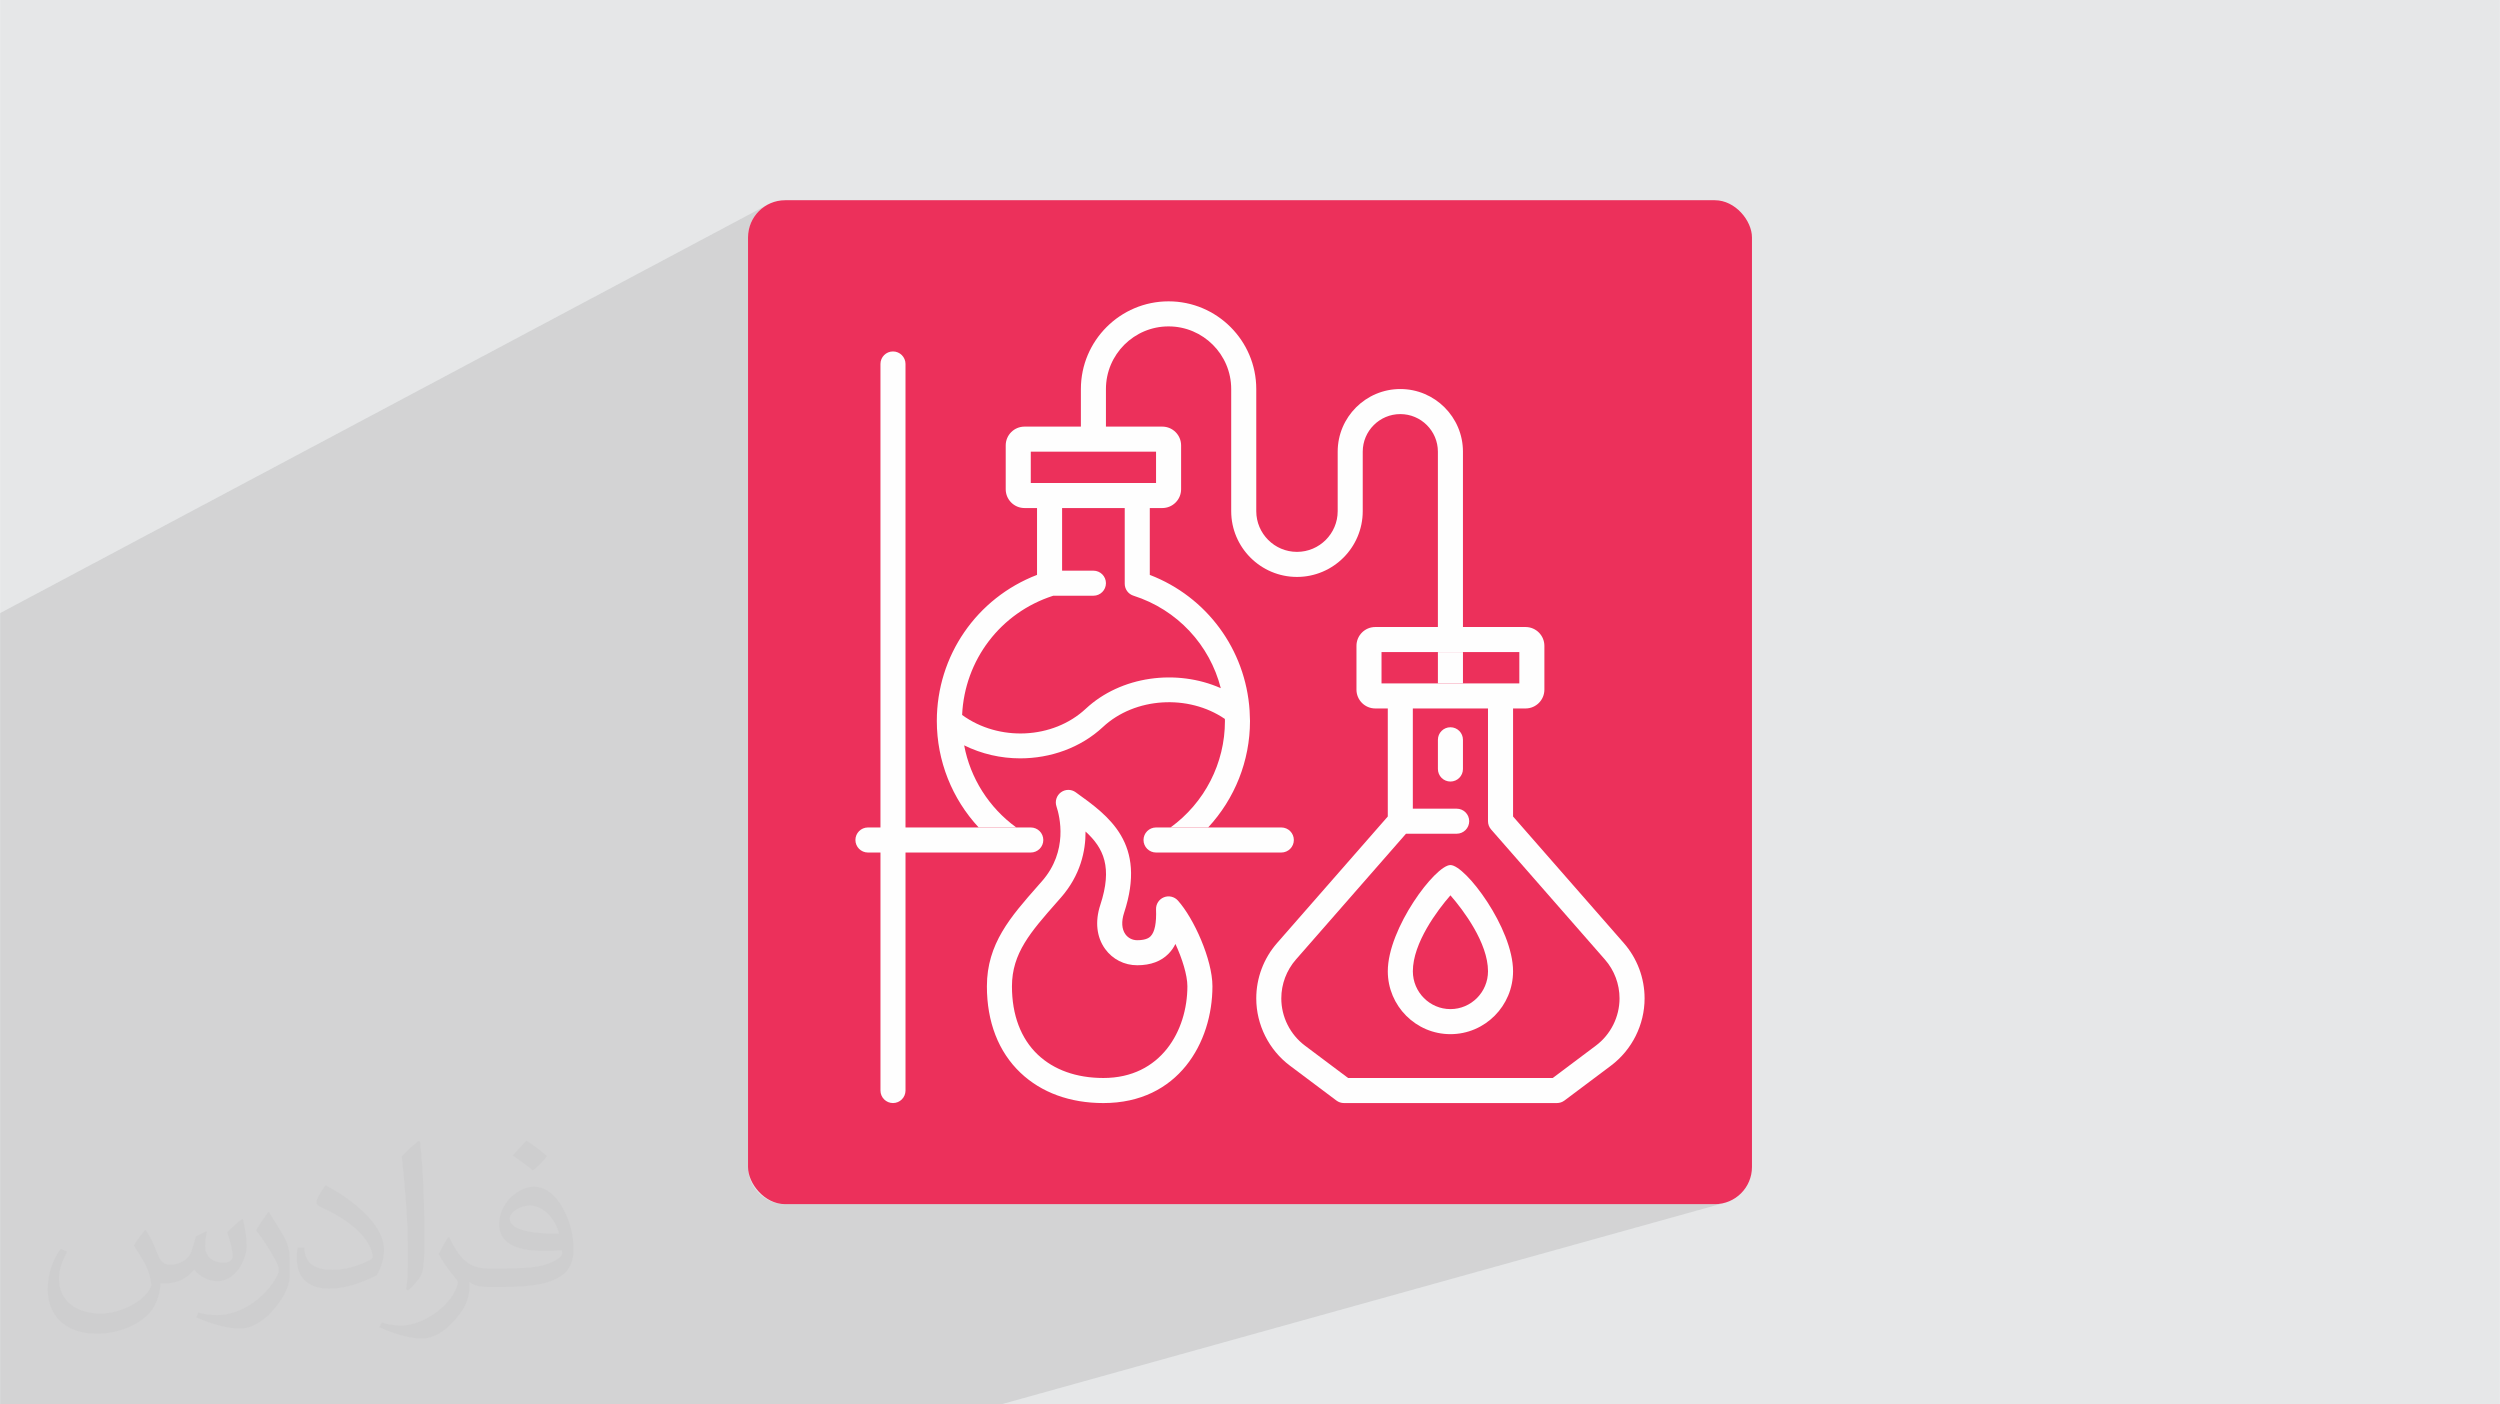 <?xml version="1.0" encoding="UTF-8"?>
<!DOCTYPE svg PUBLIC "-//W3C//DTD SVG 1.0//EN" "http://www.w3.org/TR/2001/REC-SVG-20010904/DTD/svg10.dtd">
<!-- Creator: CorelDRAW -->
<svg xmlns="http://www.w3.org/2000/svg" xml:space="preserve" width="3.708in" height="2.083in" version="1.0" style="shape-rendering:geometricPrecision; text-rendering:geometricPrecision; image-rendering:optimizeQuality; fill-rule:evenodd; clip-rule:evenodd"
viewBox="0 0 3702.73 2080.18"
 xmlns:xlink="http://www.w3.org/1999/xlink"
 xmlns:xodm="http://www.corel.com/coreldraw/odm/2003"
 enable-background="new 0 0 160 160">
 <defs>
  <style type="text/css">
   <![CDATA[
    .fil0 {fill:#E6E7E8}
    .fil3 {fill:#EC305B}
    .fil4 {fill:#FEFEFE;fill-rule:nonzero}
    .fil2 {fill:#373435;fill-opacity:0.031}
    .fil1 {fill:#2B2A29;fill-opacity:0.102}
   ]]>
  </style>
 </defs>
 <g id="Layer_x0020_1">
  <polygon class="fil0" points="-0,0 3702.73,0 3702.73,2080.18 -0,2080.18 "/>
  <polygon class="fil1" points="1482.46,2080.18 -0,2080.18 -0,908.13 1136.71,303.25 1132.17,306.01 1127.93,309.19 1124.01,312.75 1120.46,316.66 1117.28,320.9 1114.52,325.44 1112.19,330.25 1110.33,335.3 1108.97,340.56 1108.14,346.01 1107.85,351.62 1107.85,1728.57 1108.14,1734.17 1108.97,1739.62 1110.33,1744.89 1112.19,1749.94 1114.52,1754.75 1117.28,1759.28 1120.46,1763.52 1124.01,1767.44 1127.93,1771 1132.17,1774.17 1136.71,1776.94 1141.52,1779.26 1146.57,1781.12 1151.83,1782.48 1157.28,1783.32 1162.89,1783.6 2539.84,1783.6 2545.44,1783.32 2550.89,1782.48 2556.15,1781.12 "/>
  <path class="fil2" d="M215.96 1821.93c7.07,10.71 11.65,21.01 16.13,32.45 3.33,6.66 5.09,18.93 20.7,18.93 4.57,0 11.13,-1.35 16.95,-4.57 6.55,-3.44 11.54,-8.64 14.15,-16.53l6.24 -21.01 15.19 -7.49 1.04 1.04c-2.08,7.91 -2.59,15.5 -2.59,21.43 0,17.57 15.19,24.23 27.25,24.23 7.07,0 13.42,-3.44 13.42,-9.89 0,-8.32 -3.53,-22.47 -8.12,-35.16 7.07,-7.07 14.15,-14.15 22.26,-19.87l1.25 0.63c3.53,14.98 5.51,29.75 5.51,39.63 0,9.67 -4.27,20.39 -7.8,27.36 -7.28,13.73 -20.18,24.65 -35.78,24.65 -11.85,0 -25.06,-5.93 -34.12,-16.95l-0.52 0c-8.53,10.61 -21.74,20.18 -42.86,20.18l-6.55 0c-1.04,13.94 -4.05,23.81 -8.64,32.66 -12.58,24.54 -49.92,41.92 -85.08,41.92 -48.89,0 -73.43,-28.19 -73.43,-65.73 0,-23.19 7.59,-44.72 19.24,-60.01l9.56 3.95c-7.28,13.94 -12.17,27.04 -12.17,39.94 0,35.16 28.61,51.9 61.58,51.9 30.58,0 68.44,-19.45 75.31,-42.02 -2.59,-24.65 -11.85,-36.19 -26,-58.66 4.27,-7.49 9.78,-14.98 16.64,-22.98l1.25 0 0 0 0 0 -0.01 -0.04zm563.83 -132.3c10.3,6.45 20.39,14.04 30.27,22.78 -5.51,7.8 -12.38,14.88 -20.91,21.12 -9.89,-8.01 -19.76,-14.88 -29.86,-22.16 6.86,-7.7 13.63,-15.08 20.49,-21.74l0 0 0 0 0 0 0 0 0 0 0.01 0zm5.3 96.11c-16.64,0 -30.27,10.92 -30.27,19.03 0,17.38 33.28,22.78 73.12,22.56 -4.99,-20.39 -22.47,-41.61 -42.86,-41.61l0 0.01zm-37.35 92.99c21.64,0 40.57,-0.63 55.02,-4.27 16.13,-4.05 29.75,-12.17 29.75,-17.78 0,-1.46 0,-3.22 -0.52,-4.68 -9.05,0.83 -19.45,0.83 -28.5,0.83 -29.33,0 -51.79,-6.66 -60.64,-23.09 -2.19,-4.57 -3.74,-9.67 -3.74,-15.5 0,-15.92 6.86,-31.41 18.93,-42.13 10.08,-8.84 21.22,-14.35 32.55,-14.35 20.49,0 36.81,16.44 48.26,42.34 6.24,14.15 10.5,30.47 10.5,51.07 0,13.73 -3.74,25.27 -12.27,33.8 -15.92,15.4 -45.24,21.22 -90.17,21.22l-20.39 0 0 0 -5.3 0c-11.13,0 -19.14,-1.98 -25.48,-6.86l-1.04 0c0.31,2.59 0.52,5.09 0.52,7.49 0,10.08 -3.33,22.98 -10.08,33.28 -19.97,29.64 -41.61,42.53 -60.33,42.53 -18.93,0 -42.13,-7.28 -63.03,-16.75l3.74 -7.28c6.76,2.81 16.13,4.68 29.02,4.68 33.8,0 78.21,-32.45 83.72,-64.17 -1.25,-2.59 -3.53,-6.03 -6.76,-9.67 -9.89,-11.75 -16.13,-21.53 -21.95,-31.82 4.99,-9.89 9.56,-17.78 13.83,-24.96l1.77 -0.21c14.46,29.44 27.56,46.28 56.78,46.28l4.57 0 0 0 21.22 0 0 0 0 0 0 0 0 0 0 0 0.04 0zm-146.45 31.1c2.5,-13.52 2.7,-28.7 2.7,-42.86l0 -21.01c0,-39.21 -4.99,-96.2 -9.05,-133.34 7.07,-7.59 16.95,-16.53 24.75,-22.56l2.29 0.63c5.3,46.7 6.55,100.79 6.55,150.81 0,13.11 -0.52,25.9 -1.77,35.26 -0.73,11.85 -7.59,20.8 -22.26,34.53l-3.22 -1.46zm-150.71 -61.89c0.73,18.41 9.78,32.87 41.4,32.87 19.66,0 36.3,-5.09 54.71,-13.83 3.33,-1.46 5.09,-3.44 5.09,-5.09 0,-11.54 -8.84,-26.83 -23.71,-40.77 -14.46,-13.11 -33.6,-24.65 -51.48,-32.35 -6.14,-2.59 -8.12,-5.3 -8.12,-7.91 0,-5.3 7.07,-16.44 12.9,-24.44l1.98 -0.21c20.49,10.71 43.38,26.63 60.33,44.3 15.4,16.33 24.96,32.87 24.96,50.86 0,13.31 -4.05,25.79 -10.61,37.44 -22.47,11.33 -46.39,19.97 -70.1,19.97 -28.81,0 -48.47,-13.52 -48.47,-45.24 0,-3.44 0,-8.73 1.25,-15.61l9.89 0 0 0 0 0 0 0 0 0 0 0 -0.01 0zm-52.11 -52.32l17.89 28.92c6.55,10.71 12.69,22.37 12.69,40.77l0 23.5c0,19.03 -12.17,39.42 -31.82,59.6 -15.4,13.63 -29.02,19.45 -41.61,19.45 -18.72,0 -40.15,-5.82 -64.9,-16.44l2.81 -7.28c7.8,2.08 16.84,3.84 27.98,3.84 35.58,-0.21 71.97,-26.21 88.61,-57.93 1.98,-3.64 2.7,-7.07 2.7,-9.47 0,-3.64 -1.98,-7.7 -3.53,-11.33 -9.05,-17.05 -19.14,-32.66 -30.27,-47.12 5.82,-9.16 11.65,-17.99 17.99,-26.73l1.46 0.21 0 0 0 0 0 0 0 0 0 0 -0.01 0z"/>
  <rect class="fil3" x="1107.85" y="296.58" width="1487.02" height="1487.02" rx="55.03" ry="55.03"/>
  <g id="_1903305046720">
   <g>
    <g>
     <path class="fil4" d="M2166.79 669c0,-51.15 -41.62,-92.77 -92.77,-92.77 -51.15,0 -92.77,41.62 -92.77,92.77l0 88.13c0,33.25 -27.05,60.3 -60.3,60.3 -33.25,0 -60.3,-27.05 -60.3,-60.3l0 -180.91c0,-71.62 -58.27,-129.88 -129.89,-129.88 -71.62,0 -129.88,58.26 -129.88,129.88l0 55.67 -83.5 0c-15.34,0 -27.84,12.49 -27.84,27.83l0 64.94c0,15.35 12.49,27.84 27.84,27.84l18.55 -0 0 99.01c-89.33,34.33 -148.44,119.66 -148.44,216.42 0,59.15 22.61,115.25 62.04,157.71l55.69 0c-40.67,-29.5 -68.11,-73.13 -77.24,-121.66 25.77,12.77 54.37,19.28 83,19.28 44.79,0 89.44,-15.56 122.56,-46.45 47.42,-44.21 126.62,-48.84 180.59,-11.94 0.02,1.03 0.12,2.03 0.12,3.06 0,62.55 -30.07,121.05 -80.62,157.71l55.69 0c39.43,-42.46 62.04,-98.56 62.04,-157.71 0,-3.84 -0.25,-7.64 -0.43,-11.44 0.09,-1.32 0.03,-2.65 -0.15,-3.96 -5.91,-90.32 -63.3,-168.52 -147.85,-201.02l0 -99.01 18.55 -0c15.34,0 27.83,-12.49 27.83,-27.84l0 -64.94c0,-15.34 -12.49,-27.83 -27.83,-27.83l-83.5 0 0 -55.67c0,-51.15 41.62,-92.77 92.77,-92.77 51.15,0 92.77,41.61 92.77,92.77l0 180.91c0,53.71 43.7,97.41 97.41,97.41 53.71,0 97.41,-43.7 97.41,-97.41l0 -88.13c0,-30.69 24.97,-55.66 55.66,-55.66 30.69,0 55.66,24.98 55.66,55.66l0 259.76 37.11 0 0 -259.76zm-488.06 213.32c65.15,20.79 113.04,73.08 129.37,137 -65.24,-28.88 -147.78,-18.23 -200.01,30.48 -48.66,45.38 -128.93,48.75 -183.14,9.19 3.68,-81.32 56.9,-151.6 135.02,-176.61l59.46 0c10.24,0 18.55,-8.31 18.55,-18.55 0,-10.24 -8.31,-18.55 -18.55,-18.55l-46.39 0 0 -92.77 92.77 0 0 112.15c0,8.08 5.22,15.22 12.91,17.68zm33.47 -166.94l-185.55 0 0 -46.39 185.55 0 0 46.39z"/>
     <polygon class="fil4" points="2129.68,965.87 2166.79,965.87 2166.79,1012.26 2129.68,1012.26 "/>
     <polygon class="fil4" points="1739.68,1262.75 1739.7,1262.75 1739.66,1262.75 "/>
     <polygon class="fil4" points="1499.18,1262.75 1499.19,1262.75 1499.16,1262.75 "/>
    </g>
    <path class="fil4" d="M1712.2 1225.64c-10.24,0 -18.56,8.31 -18.56,18.55 0,10.24 8.31,18.56 18.56,18.56l27.46 -0 0.04 0 158.05 0c10.24,0 18.56,-8.31 18.56,-18.55 0,-10.24 -8.31,-18.56 -18.56,-18.56l-108.42 0 -55.7 0 -21.43 0z"/>
    <path class="fil4" d="M1341.1 1225.64l0 -686.52c0,-10.24 -8.31,-18.56 -18.55,-18.56 -10.24,0 -18.55,8.31 -18.55,18.56l0 686.52 -18.55 0c-10.24,0 -18.55,8.31 -18.55,18.55 0,10.24 8.31,18.56 18.55,18.56l18.56 -0 0 352.54c0,10.24 8.31,18.55 18.55,18.55 10.24,0 18.55,-8.31 18.55,-18.55l0 -352.54 158.05 0 0.04 0 27.46 0c10.24,0 18.55,-8.31 18.55,-18.55 0,-10.24 -8.31,-18.56 -18.55,-18.56l-21.43 0 -55.69 0 -108.43 0z"/>
    <path class="fil4" d="M2148.24 1077.2c-10.24,0 -18.55,8.31 -18.55,18.56l0 43.3c0,10.24 8.31,18.55 18.55,18.55 10.24,0 18.55,-8.31 18.55,-18.55l0 -43.3c0,-10.24 -8.31,-18.56 -18.55,-18.56z"/>
    <path class="fil4" d="M2317.08 1630.13l68.95 -51.71c31.18,-23.39 49.8,-60.62 49.8,-99.59 0,-30.16 -10.94,-59.28 -30.8,-81.98l-164.02 -187.46 0 -160.03 18.55 0c15.35,0 27.84,-12.49 27.84,-27.84l0 -64.94c0,-15.34 -12.49,-27.84 -27.84,-27.84l-92.77 0 -37.11 0 -92.77 0c-15.34,0 -27.84,12.49 -27.84,27.84l0 64.94c0,15.34 12.49,27.84 27.84,27.84l18.55 -0 0 160.03 -164.02 187.45c-19.86,22.7 -30.8,51.81 -30.8,81.98 0,38.97 18.62,76.22 49.8,99.59l68.95 51.71c3.21,2.41 7.12,3.71 11.13,3.71l315.43 0c4.02,0 7.93,-1.3 11.13,-3.71zm-270.9 -664.26l83.5 0 37.11 0 83.5 0 0 46.39 -83.5 0 -37.11 0 -83.5 0 0 -46.39zm-49.48 630.86l-64.01 -48c-21.89,-16.42 -34.96,-42.55 -34.96,-69.9 0,-21.17 7.69,-41.61 21.62,-57.55l163.06 -186.37 75.08 0c10.24,0 18.56,-8.31 18.56,-18.55 0,-10.24 -8.31,-18.55 -18.56,-18.55l-64.94 0 0 -148.44 111.33 0 0 166.99c0,4.49 1.64,8.83 4.6,12.22l168.61 192.7c13.94,15.93 21.62,36.37 21.62,57.53 0,27.36 -13.06,53.49 -34.96,69.9l-64.01 48.01 -303.06 0z"/>
    <path class="fil4" d="M2148.24 1281.3c-22.19,0 -92.77,93.63 -92.77,157.31 0,51.39 41.62,93.18 92.77,93.18 51.15,0 92.77,-41.8 92.77,-93.18 0,-63.67 -70.59,-157.31 -92.77,-157.31zm0 213.38c-30.69,0 -55.66,-25.15 -55.66,-56.07 0,-41.93 36.54,-90.58 55.66,-112.44 19.12,21.86 55.66,70.51 55.66,112.44 0,30.92 -24.97,56.07 -55.66,56.07z"/>
    <path class="fil4" d="M1537.15 1312.14c-40.48,45.98 -75.44,85.68 -75.49,148.69 -0.04,52.89 17.16,97.21 49.75,128.15 30.9,29.35 73.36,44.87 122.79,44.87 110.98,0 161.53,-89.68 161.53,-172.99 0,-39.49 -27.52,-100.7 -51.19,-127 -5.22,-5.81 -13.53,-7.72 -20.77,-4.79 -7.24,2.94 -11.86,10.09 -11.57,17.9 0.77,20.06 -1.89,33.39 -7.9,39.64 -1.44,1.48 -5.81,6.03 -19.94,6.03 -7.1,0 -13.47,-3.19 -17.5,-8.77 -5.52,-7.63 -6.22,-18.93 -1.99,-31.82 33.87,-102.92 -22.25,-143.13 -71.76,-178.6 -6.53,-4.69 -15.34,-4.62 -21.81,0.15 -6.47,4.77 -9.14,13.16 -6.6,20.79 4.89,14.69 17.77,66.12 -21.44,110.81l-6.11 6.95zm34 17.52c29.27,-33.35 36.8,-69.38 36.63,-98.03 26.98,24.64 40.16,53.18 21.85,108.8 -8.06,24.5 -5.51,47.65 7.17,65.18 11.1,15.33 28.43,24.12 47.57,24.12 19.85,0 35.56,-5.86 46.67,-17.41 3.95,-4.1 7.24,-8.79 9.9,-14.15 9.99,21.71 17.69,46.19 17.69,62.67 0,65.45 -38.94,135.88 -124.43,135.88 -39.74,0 -73.37,-11.98 -97.24,-34.66 -25.02,-23.76 -38.22,-58.75 -38.18,-101.22 0.04,-49.02 27.8,-80.56 66.23,-124.19l6.14 -7z"/>
   </g>
  </g>
 </g>
</svg>
